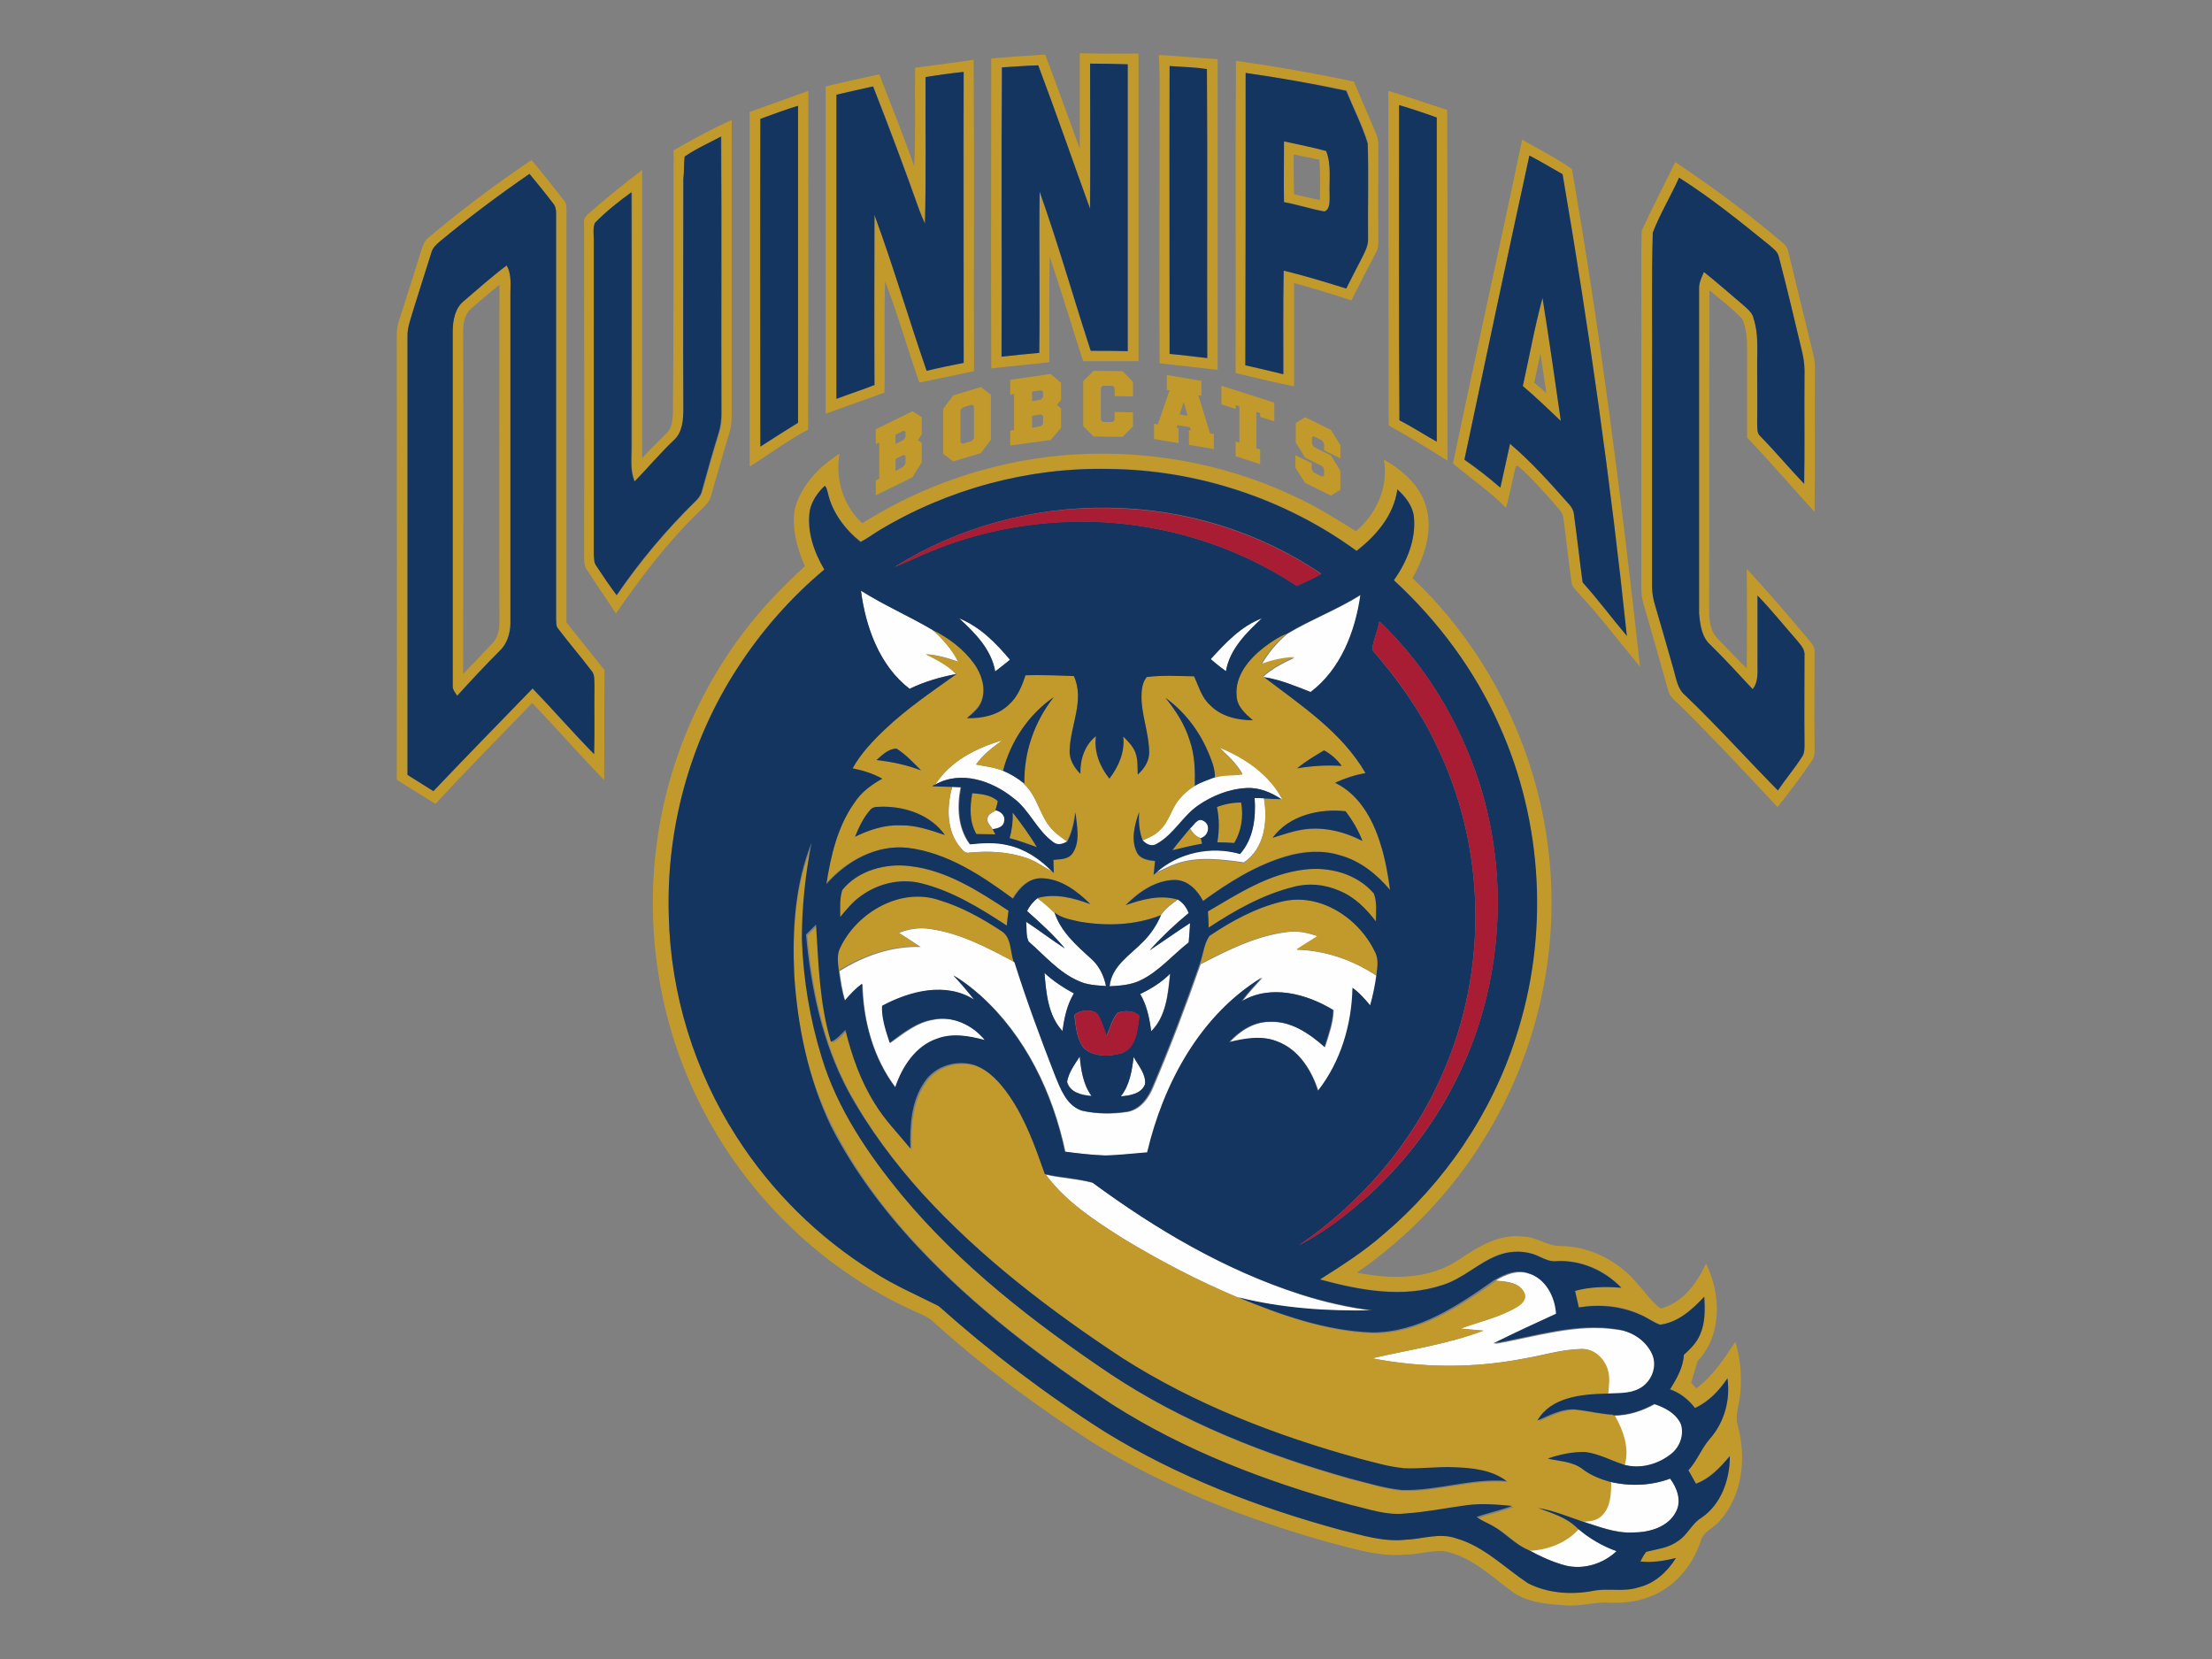 <?xml version="1.0" encoding="utf-8"?>
<!-- Generator: Adobe Illustrator 27.5.0, SVG Export Plug-In . SVG Version: 6.00 Build 0)  -->
<svg version="1.1" id="Layer_1" xmlns="http://www.w3.org/2000/svg" xmlns:xlink="http://www.w3.org/1999/xlink" x="0px" y="0px"
	 viewBox="0 0 640 480" style="enable-background:new 0 0 640 480;" xml:space="preserve">
<rect x="0" y="0" width="640" height="480" fill="#808080" stroke="none"/>
<style type="text/css">
	.st0{fill:#FEFEFE;}
	.st1{fill:#C29A2C;}
	.st2{fill:#143560;}
	.st3{fill:#A81D34;}
	.st4{fill:none;}
</style>
<g id="Capa_x0020_1">
	<g id="Quinnipiac_x0020_Bobcats.cdr">
		<path class="st0" d="M249.1,170.9c6.6,4.1,13.8,7.3,20.5,11.2c3.1,2.6,5.8,5.8,7.8,9.4c-3-1.1-6.1-2-9.4-2.2
			c3.1,1.6,6.3,3.2,8.7,5.7c-4.7,0.9-9.3,2.2-13.6,4.3C254.4,192.6,250.4,181.5,249.1,170.9z M456.4,442.1c3.4,2.9,7.3,5.2,11.4,6.7
			c-3.8,3.6-9.4,5.4-14.6,4.2c-3.9-1-7.5-2.7-11-4.6C447.6,448.2,452.9,446.2,456.4,442.1z M465.8,428.7c5.8,1.4,11.9,1.2,17.5-0.9
			c2,2.7,3.4,6.4,1.7,9.6c-2.3,4.5-7.8,6-12.5,6c-5.2,0.2-10-1.8-14.9-3.3c1.9-0.1,4.1-0.3,5.4-1.8
			C465.7,435.8,465.7,432,465.8,428.7L465.8,428.7z M467,409.6c4.2,0,8.1-1.3,11.8-3.3c3.1,1,6.3,2.7,7.7,5.8c1,3-0.2,6.4-2.5,8.4
			c-3.9,3.3-9.3,4.8-14.2,3.3C471.2,418.9,469.4,413.9,467,409.6z M432.8,370.5c2.8-1.7,6.2-3.1,9.5-2c5.1,1.4,7.8,6.8,8.2,11.8
			c-6.1,2.8-12.2,5.6-18.2,8.6c11.9-2,23.8-6.1,36-4.1c4.2,0.5,8.1,3.2,9.9,7c1.8,3.7-0.1,8.4-3.7,10.2c-2.9,1.5-6.3,1.2-9.4,1.4
			c0.2-2.3,0.7-4.8-0.1-7.1c-1-3.2-4-6.1-7.6-6c-5.7,0.1-11.2,1.9-16.7,2.8c-14.4,2.8-29.4,2.7-43.8-0.1c10.8-2.5,21.8-4,32.2-8
			c-2.2-0.2-4.4-0.4-6.6-0.6c5.4-2,11.2-3.2,16.2-6.2c1.4-0.8,3-2.4,2.2-4.1C439.6,370.9,435.8,370.8,432.8,370.5L432.8,370.5z
			 M302.6,339.9c4.5,1,9.3,1.2,13.7,2.4c18.4,13.5,38.3,25.3,60.1,32.3c6.8,2.2,13.9,3.8,21,4.7c-13,0.3-26.3-0.6-39-3.8
			c-11.7-4.9-22.9-10.7-33.7-17.3C316.7,353.1,308.4,347.7,302.6,339.9z M324.3,317.2c2.5-3.3,3.2-7.4,3.7-11.4
			c1.4,2.5,3.6,4.9,3.3,7.9C330.2,316.5,326.9,317,324.3,317.2L324.3,317.2z M312.4,305.7c0.4,4,1,8.1,3.5,11.4
			c-2.8-0.2-6.3-0.9-7.1-4.1C309.2,310.3,310.9,308,312.4,305.7z M302.2,281.5c2.6,2.4,5.5,4.3,8.6,6c-2,3.3-2.9,7.1-3.3,10.9
			C303.2,293.8,302.7,287.3,302.2,281.5L302.2,281.5z M329.9,287.6c3.1-1.6,6.2-3.4,8.6-5.9c-0.6,5.8-1.1,12.4-5.5,16.7
			C332.6,294.7,331.9,290.9,329.9,287.6z M260.1,269.9c2.9-1.1,5.9-1.6,9-1.1c8.8,1.2,16.8,5.5,24.5,9.6l0.2,0.1
			c3.5,11,7.5,21.9,11.7,32.7c1.6,4,3.2,8.7,7.7,10.2c4.3,1,8.9,1,13.3,0.3c3.6-0.8,5.9-3.9,7.2-7.1c5-11.7,9.5-23.6,13.7-35.6
			c7.9-4.1,16-8.2,24.9-9.3c3-0.5,6.1,0.2,9,1.2c-2,1.3-4.1,2.6-6.1,3.9c8.3,0.2,16.3,3,23.2,7.6c-0.4,2.9-1,5.7-1.8,8.6
			c-1.6-1.8-3.2-3.6-5.1-5.1c-0.2,10.6-3.4,21.4-10,29.8c-1.9-6-5.7-12-11.8-14.3c-4.5-1.9-9.4-0.9-13.9,0.2c3-3.3,7.1-6,11.7-5.9
			c6.2-0.3,11.5,3.4,15.9,7.3c1.1-3.5,2.4-7,2.5-10.7c-7.7-4.7-18.2-7.6-26.5-2.5c1.8-2.5,3.9-4.7,5.9-6.9
			c-17.9,10.9-28.5,30.6-33.2,50.6c-4,0.3-8,0.8-12,0.9c-4-0.2-7.9-0.6-11.8-1.1c-3.6-17-11.5-33.6-24.6-45.3
			c-2.4-2.1-4.9-4.1-7.7-5.7c2.1,2.3,4.1,4.6,6,7c-8.2-5.2-18.6-2.5-26.6,1.8c-0.2,3.6,1.1,7.3,2.2,10.7c3.8-2.7,7.6-5.9,12.4-6.7
			c5.7-1.3,11.6,1.5,15.1,5.9c-4.5-1.1-9.3-2.1-13.8-0.4c-6.2,2.1-10.1,8.1-12.1,14.1c-6.5-8.6-9.4-19.3-9.6-30
			c-1.9,1.4-3.5,3.1-5,4.9c-0.9-2.8-1.3-5.7-1.7-8.6c7-4.4,15.1-7.3,23.5-7C264.2,272.5,262.1,271.2,260.1,269.9L260.1,269.9z
			 M335.9,264.8c1.2-1.9,3.2-3.3,5-4.6c1.5,0.9,2.5,2.3,3.1,3.9c-4,3.3-7.9,6.9-11.3,10.8c3.9-2.6,7.7-5.3,11.7-7.9
			c-0.1,1.8-0.3,3.7-0.4,5.6c-4.7,3.6-8.6,8.4-14,11c-2.8,1.4-5.9,1.6-8.9,1.7c0.6-5.9,6.1-9.1,9.8-13
			C333,270.2,334.7,267.6,335.9,264.8L335.9,264.8z M297.1,263.6c0.7-1.5,1.7-2.8,3.1-3.8c1.7,1.3,3.4,2.6,4.9,4.2
			c1.8,5.6,6.3,9.5,10.5,13.3c2.4,2,3.8,4.9,4.4,8c-2.7-0.2-5.5-0.3-8-1.5c-5.7-2.5-9.8-7.4-14.4-11.4c-0.8-1.7-0.5-3.8-0.7-5.7
			c3.8,2.4,7.4,5.3,11.2,7.7C304.7,270.4,300.9,267,297.1,263.6z M344.3,239.7c1.1-0.9,2.1-3.2,3.9-2.2c2.3,1.1,1.5,4.4-0.8,5
			C346,242.1,345,241,344.3,239.7L344.3,239.7z M285.8,236.5c0.3-1.1,1.5-1.4,2.3-2c1.5,0.2,3,1.6,2.5,3.3c-0.2,1.6-2,1.9-3.3,2.2
			C286.6,238.9,285.3,237.9,285.8,236.5L285.8,236.5z M363,230.8c0.9,0,1.8,0.1,2.7,0.1c1.2,6.6,0.2,14.5-5.8,18.6
			c-6.4-0.9-13.1-1.8-19.4,0.3c-2.1,0.7-4.1,1.8-6.2,2.7c6.5-6,15.9-7.9,24.4-5.5C362.7,242.6,363.4,236.5,363,230.8L363,230.8z
			 M275.5,227.6c0.6,0,1.8,0.1,2.4,0.1c-1.1,5.6-0.9,11.8,2.6,16.5c3.7-0.4,7.5-0.7,11.1,0.3c4.9,1.1,9.2,4,12.7,7.6
			c-2.4-1.3-4.5-2.9-7.1-3.8c-5.4-1.9-11.2-2.2-16.8-1.6c-1.5,0.3-2.3-1.3-3.1-2.2C273.8,239.6,274,233.2,275.5,227.6L275.5,227.6z
			 M352.7,216.2c7.5,3,14.6,7.9,18.4,15.2l-0.4-0.2c-3-1.9-6.4-3.4-10-3.2c-5,0.3-9.9,2.2-14,5c-4.5,3.1-7.1,8.4-12,11.1
			c-1.5,1-3.2,0.2-4.2-1c1.9-0.7,3.8-1.5,5.2-3.1c2.6-2.4,3.2-6.1,5.5-8.8c1.3-1.5,2.8-2.9,4.5-3.9c1.8-1.1,3.8-1.7,5.8-2.5
			c2.6-0.8,5.4-0.5,8-0.9C357.8,220.9,355.2,218.5,352.7,216.2L352.7,216.2z M270.6,227c4.3-6.8,11.9-10.6,19.4-12.8
			c-2.8,2-5.6,4.1-7.6,7c2.6,0.5,5.3,0.8,7.8,1.8c2.2,0.9,4.3,2.2,6.1,3.8c4.1,3.8,4.6,9.9,8.7,13.7c1.1,1.1,2.4,2,3.7,2.9
			c-1.2,0.8-2.8,1.2-4,0.2c-4.8-3.4-6.8-9.3-11.6-12.8C286.9,225.9,278,222.8,270.6,227L270.6,227z M350.3,190.7
			c4.3-4.7,8.8-9.5,14.8-11.8c-4.5,4.2-9.3,8.9-10.4,15.3C353.1,193.1,351.7,192,350.3,190.7z M277.5,178.9
			c6,2.4,10.7,7.1,14.8,11.9c-1.4,1.2-2.9,2.3-4.3,3.4C286.8,187.9,282,183.1,277.5,178.9z M372.5,183.4c6.8-4.1,14.4-7,21.2-11.2
			c-1.4,10.6-5.7,21.4-14.4,28.1c-4.4-1.7-8.7-3.6-13.5-4.3l-0.3-0.2c2.7-2.4,5.8-4,9.1-5.5c-3.3,0.1-6.5,1-9.6,2
			C367,188.9,369.5,185.9,372.5,183.4L372.5,183.4z"/>
		<path class="st1" d="M286.8,16.9c5.2-0.4,10.4-0.8,15.6-1.1c3.4,9,6.7,18.1,10,27.2c0-9.2,0-18.4,0-27.6c5.7,0.2,11.3,0.1,17,0.1
			c0,29.7,0,59.3,0,89c-5.3,0-10.6,0-16,0c-3.3-10.1-6.3-20.2-9.7-30.3c-0.2,10.2-0.1,20.4-0.1,30.6c-5.6,0.7-11.2,1.1-16.8,1.8
			C286.7,76.7,286.8,46.8,286.8,16.9L286.8,16.9z M335.3,15.9c5.7,0.3,11.3,0.9,17,1.2c0,30,0,59.9,0,89.9
			c-5.6-0.6-11.2-1.3-16.8-1.9c-0.1-22.4,0-44.7,0-67.1C335.4,30.6,335.7,23.2,335.3,15.9L335.3,15.9z M264.8,19.6
			c5.6-0.7,11.3-1.5,16.9-2.3c0.2,30,0,60.1,0.1,90.1c-5.2,1.1-10.5,2.2-15.8,3.3c-3.4-9.7-6.2-19.7-9.9-29.3
			c-0.4,10.7,0,21.5-0.2,32.2c-5.7,2-11.3,4.1-17,6.1c0-31.6,0-63.1,0-94.7c5.2-1.2,10.3-2.4,15.5-3.5c3.4,8.9,7,17.7,10.1,26.6
			C265,38.6,264.6,29.1,264.8,19.6L264.8,19.6z M357.5,107.9c0.1-30.1-0.1-60.2,0.1-90.3c11.4,1.6,22.8,3.6,34.1,6
			c2.1,4.8,4.1,9.7,6.2,14.5c0.6,1.3,0.9,2.6,0.9,4c0,8.8-0.1,17.7,0,26.5c0,1.5,0.1,3.1-0.7,4.5c-2.4,4.6-4.8,9.2-7.1,13.8
			c-5.5-1.8-11-3.5-16.6-5c0,10,0,20,0,29.9C368.7,110.6,363.1,109.3,357.5,107.9z M216.9,32.4c5.7-2,11.3-4.1,17-6.1
			c-0.1,32.7,0.1,65.3-0.1,98c-5.9,3.1-11.3,7.2-16.9,10.7C216.9,100.8,216.9,66.6,216.9,32.4z M401.7,26.3c5.7,1.7,11.3,3.7,17,5.5
			c0.2,33.8,0,67.7,0.1,101.5c-5.6-3.6-11.2-7-17-10.2C401.8,90.9,401.7,58.6,401.7,26.3L401.7,26.3z M194.9,43.5
			c5.5-3.2,11.1-6.2,16.8-8.8c0,27.1,0,54.2,0,81.3c-0.1,3.1,0.3,6.3-0.7,9.3c-1.8,6.1-3.6,12.2-5.3,18.2c-0.5,2-2.1,3.2-3.5,4.6
			c-9.1,8.8-16.8,19-24,29.4c-2.7-4.2-5.6-8.3-8.3-12.5c-1.2-1.5-0.8-3.5-0.9-5.3c0.1-31.8,0-63.5,0-95.3c-0.2-1.1,0.5-1.9,1.3-2.6
			c5-4.4,10.2-8.6,15.5-12.6c0,27.8,0,55.6,0,83.4c2.2-2.6,4.8-4.9,7.1-7.3c1.5-1.4,1.7-3.7,1.8-5.7
			C194.9,94.2,194.9,68.9,194.9,43.5L194.9,43.5z M371.5,40.9c4.1,0.9,8.2,1.7,12.2,2.7c1.6,4.1,0.8,8.6,1,12.9
			c-0.1,1.5,0.1,4-1.5,4.6c-3.9-0.7-7.8-2-11.7-2.7C371.4,52.7,371.5,46.8,371.5,40.9z M440.4,40.4c4.8,2.8,9.9,5.3,14.4,8.5
			c8.3,47.7,14.4,95.8,19.7,144c-6-7.2-11.6-14.7-18-21.5c-0.7-0.9-1.7-1.7-1.8-2.9c-0.9-6.2-1.5-12.5-2.4-18.8
			c-0.2-1.6-1.6-2.7-2.5-3.9c-3.4-3.8-6.8-7.7-10.6-11c-0.2,0-0.5,0-0.6,0.1c-1.1,4-1.7,8.1-2.9,12c-4.7-4.8-10.2-8.5-15.3-12.8
			C426.9,102.8,433.9,71.6,440.4,40.4L440.4,40.4z M123.8,68.9c9.6-8.1,19.6-15.6,30-22.6c3.2,3.8,6.2,7.7,9.3,11.6
			c0.8,0.8,0.8,1.9,0.8,3c0,39.7,0,79.5,0,119.2c3.6,4.6,7.4,9.2,11,13.8c-0.1,10.6,0,21.2-0.1,31.8c-7.1-7.3-13.8-15-20.8-22.3
			c-9.4,9.7-18.9,19.3-28,29.2c-3.7-2.4-7.5-4.6-11.2-7c0.1-43,0-86,0-129c0-1.5,0.3-2.9,0.8-4.3c2.2-6.7,4.3-13.5,6.4-20.2
			C122.4,71,122.8,69.7,123.8,68.9L123.8,68.9z M484.7,46.9c10.7,7.1,21,14.8,30.8,23.1c0.9,0.7,1.7,1.6,1.9,2.8
			c2.4,9.9,4.8,19.7,7.2,29.6c0.5,1.8,0.6,3.8,0.5,5.7c-0.1,13.3,0.1,26.6-0.1,40c-6.5-7.1-12.8-14.5-19.5-21.5c0-8.5,0-17.1,0-25.6
			c0-2.9-0.2-6-1.4-8.7c-2.9-3.1-6.3-5.6-9.5-8.3c-0.1,30.8,0,61.5-0.1,92.3c0,3.1,0.3,6.5,2.7,8.7c2.7,2.8,5.4,5.7,8.2,8.4
			c0.1-9.6,0.1-19.2,0-28.8c6,6.5,11.7,13.1,17.4,19.9c0.9,1.2,2.3,2.3,2.2,4c0,9.1-0.1,18.1,0,27.2c0,1.6,0.2,3.3-0.9,4.6
			c-3.1,4.6-6.4,8.9-9.8,13.2c-9.1-9.7-18.1-19.4-27.5-28.7c-1.5-1.6-3.5-2.8-4.1-4.9c-2.4-8.4-4.7-16.8-7.2-25.2
			c-0.9-3-0.6-6.1-0.6-9.2c0-21.7,0-43.4,0-65.1c0.1-11.2-0.2-22.4,0.1-33.6C478.1,60,481.5,53.5,484.7,46.9L484.7,46.9z
			 M134.2,87.1c4-3.5,8.1-7,12.3-10.3c1.7,2.7,1.1,6,1.1,9.1c0,31.5,0,63,0,94.6c-0.1,2.9-1,5.9-3.2,7.9c-4.2,4.2-8.2,8.5-12.2,12.9
			c-0.6-0.9-1.4-1.7-1.3-2.9c0-34.2,0-68.3,0-102.5C131,92.8,131.6,89.2,134.2,87.1z M440.6,111.7c1.9-8.5,3.4-17,5.7-25.4
			c1.9,11.8,3.6,23.7,5.3,35.6C448,118.3,444.4,114.9,440.6,111.7z M230,147.1c1.9-6.8,7.1-12.2,12.9-15.8
			c-1.3,7.3,1.1,15.1,6.6,20.1c17.2-10.9,37.1-17.7,57.4-19.6c23.1-2.1,46.7,1.9,67.6,11.8c6.2,2.8,12,6.5,17.8,10.1
			c6-5,9.5-12.9,8.1-20.7c5.6,3.1,10.9,7.9,12.4,14.3c1.7,6.9-0.8,13.9-4.1,20c22.7,21.5,37,51.4,39.7,82.5
			c2.5,27.5-4.2,55.7-18.7,79.2c-9.4,15.5-22.2,28.9-37.1,39.2c9.9,2,21,2.1,29.6-3.8c5.5-3.7,11.6-7.5,18.5-6.6
			c3.8,0,7,2.8,10.8,2.7c8.6,0.1,16.9,4.4,22.3,11c2.2,2.3,4,5.2,6.7,7.1c6.3-1.6,10.5-7.3,13.1-13c4.4,8.9,4.7,20.7-2.5,28.3
			c-0.5,2.1-1.3,4.1-1.8,6.2c0.4,0.4,1.1,1.2,1.5,1.6c4.8-3.6,8.1-8.6,11.3-13.5c1.6,5.4,2,11.1,1.2,16.7c-0.4,2.5-1.3,5.1-0.5,7.6
			c2.5,9.3,1.4,20.1-5.2,27.5c-1.7,2.1-4.9,3.1-5.6,6.1c-1.9,5.5-5.4,10.5-10.4,13.7c-4.6,3-10.3,4.2-15.7,3.9
			c-4.3-0.3-8.6,1.1-12.9,0.8c-5.5-0.4-11.5-0.8-16-4.4c-6-4.4-11.6-9.9-19.2-11.3c-3.8-0.3-7.5,1-11.3,1
			c-7.8,0.7-15.4-1.9-22.9-3.8c-23.6-6.7-46.8-15.8-67.7-28.8c-16.2-10.5-31.7-21.9-46-34.9c-1.3-1.2-3-1.9-4.6-2.6
			c-29.3-13-53.1-37.4-65.8-66.8c-9.5-21.9-12.7-46.5-9.3-70.1c3.6-25.6,15.1-50,32.6-69c3.2-3.4,6.6-6.8,10.1-10
			C230.6,158.7,229,152.8,230,147.1L230,147.1z M269.6,182.1c4.7,2.3,9.1,5.6,12.2,9.9c2.1,3,3.4,6.9,2.2,10.5
			c-0.7,2.2-2.7,3.7-4.3,5.2c4.3,0.1,8.9-0.8,12.1-3.9c2.5-2.2,3.8-5.4,4.8-8.5c4.7-0.2,9.4,0.1,14,0.2c3.3,7-0.9,14.3-1.2,21.4
			c-0.2,2.7,1.3,5.1,3.1,6.9c-0.1-4.1,1.2-8.3,4.5-10.9c-0.6,4.5,1.1,8.8,3.9,12.3c2.6-3.5,4.5-7.7,4-12.2c1.3,1.4,2.8,2.8,3.5,4.6
			c0.8,2,0.6,4.2,0.7,6.4c1.8-1.6,3.3-3.8,3.3-6.3c0.1-5.8-2.4-11.3-2.2-17.2c0.1-1.6,0.4-3.4,1.5-4.7c4.5-0.5,9.1-0.3,13.7-0.2
			c1.3,2.8,2.2,6,4.5,8.2c3.2,3.4,8,4.4,12.5,4.5c-2.2-1.9-4.7-4-4.7-7.2c-0.5-5.7,3.6-10.5,7.8-13.8c2.1-1.7,4.3-3.1,6.8-4.1
			c-3,2.5-5.5,5.5-7.5,8.9c3.1-1.1,6.3-1.9,9.6-2c-3.2,1.5-6.4,3.1-9.1,5.5l0.3,0.2c10.7,8.1,22.6,15.8,29.4,27.8
			c-3.1,0.6-6,1.5-8.8,2.8c6.9,3.3,10.9,10.5,13.1,17.6c1.4,4.3,2.2,8.9,2.8,13.4c-3.8-4.5-8.6-8.4-14.4-10
			c-5.1-1.6-10.6-1.3-15.7,0.3c-8.8,2.6-16.6,7.6-24,12.9c-1.7-3.1-4.5-6.1-8.2-6.1c-5.5,0.1-10.4,3.5-14.2,7.3
			c4.8-1.7,10-3.1,15.1-1.6c-1.8,1.3-3.7,2.7-5,4.6c-7.4,2.9-15.6,3.2-23.3,1.9c-2.6-0.6-5.4-1-7.5-2.7c-1.5-1.5-3.2-2.9-4.9-4.2
			c5.1-1.3,10.3,0,15.2,1.8c-3.8-3.8-8.5-7.3-14.1-7.5c-3.8,0-6.5,2.9-8.3,5.9c-9.1-6.7-19-13.3-30.4-14.7
			c-9.1-1-17.7,3.8-23.6,10.5c1.3-8.2,3.2-16.7,8.1-23.5c2-3,5-5.2,8.1-7c-2.7-1.5-5.6-2.4-8.6-3c2.4-4.3,5.8-7.9,9.4-11.3
			c6.3-6.1,13.7-10.9,20.7-16c-2.4-2.6-5.6-4.1-8.7-5.7c3.2,0.2,6.3,1.1,9.4,2.2C275.4,187.9,272.7,184.8,269.6,182.1L269.6,182.1z
			 M281.3,229.5c2.6,0.3,5.5,0.5,7.4,2.4c-0.2,0.9-0.4,1.7-0.7,2.6c-0.8,0.5-2.1,0.9-2.3,2c-0.5,1.4,0.8,2.4,1.5,3.5
			c0.2,0.4,0.6,1.1,0.8,1.5c-1.8,0-3.7-0.1-5.5-0.1C280.4,237.7,280.7,233.4,281.3,229.5L281.3,229.5z M352.1,233.5
			c2.3-0.9,4.6-1.3,7.1-1.3c0.7,4,0.2,8.2-2,11.7c-1.6-0.1-3.3-0.1-4.9-0.2C352.8,240.3,352.8,236.8,352.1,233.5L352.1,233.5z
			 M293,235.1c2.5,3.3,4.9,6.5,7,10c-2.6-1-5.2-1.9-7.9-2.6C292.8,240.1,293.1,237.6,293,235.1L293,235.1z M339.3,246
			c1.6-2.2,3.4-4.2,5.1-6.3c0.7,1.3,1.7,2.4,3.1,2.8c0.1,0.4,0.3,1.2,0.4,1.6C345,244.6,342.1,245.3,339.3,246L339.3,246z
			 M229.8,282.2c-0.5-12.8,0.2-26.2,5.4-38.1c-1.8,9.2-2.8,18.6-2.8,28c0.4,11.5,2.2,23,5.7,34c4.5,15,13.5,28.2,23.4,40.2
			c17,20.3,38,36.6,59.8,51.3c21.2,14.2,45.3,23.6,69.8,30.5c4.9,1.2,9.8,2.8,14.9,3.3c10.2,0.2,20.1-3.5,30.3-2.6
			c-4.4-3.3-10-3.8-15.3-4c-4.8-0.2-9.5,0.5-14.3,0.3c-4.4-0.5-8.7-1.8-13-2.8c-24-6.6-47.5-15.6-68.6-29.1
			c-20.8-13.8-40.9-29-57.8-47.5c-8.3-9.1-15.7-19.1-21.6-29.9c-7.4-13.9-10.7-29.5-12.1-45.1c1-1,1.9-2,2.9-2.9
			c0.8,11.3,1,22.9,4.3,33.9c1.7-0.6,2.9-2.2,4.2-3.4c1.8,7.4,4.4,14.8,8.5,21.3c2.8,4.8,6.8,8.7,10.3,13
			c-0.2-6.6,0.2-13.7,4.1-19.3c3.1-4.7,9.4-6.5,14.6-4.8c4.2,1.6,7.3,5.1,9.8,8.7c4.8,6.9,7.7,14.9,10.4,22.8
			c5.8,7.8,14.1,13.2,22.2,18.3c10.8,6.5,22,12.4,33.7,17.3c12.4,5.1,25.3,9.7,38.8,10.2c13.4,0,25-7.8,35.5-15.2h0.1
			c2.9,0.3,6.7,0.4,8.1,3.5c0.8,1.8-0.8,3.3-2.2,4.1c-5,3-10.8,4.2-16.2,6.2c2.2,0.2,4.4,0.4,6.6,0.6c-10.4,3.9-21.5,5.5-32.2,8
			c14.4,2.8,29.4,2.9,43.8,0.1c5.6-0.9,11-2.6,16.7-2.8c3.6-0.2,6.6,2.7,7.6,6c0.7,2.3,0.3,4.7,0.1,7.1c-7.2,0.2-16,0.9-20,7.8
			c3.5-1.5,7-3.5,11-3.2c3.6,0.4,7.2,1.3,10.9,1.5l0.1,0.2c2.4,4.3,4.2,9.2,2.8,14.2c-3.6-1.2-7.1-3.1-10.9-3.6
			c-3.7-0.1-7.4,0.7-10.9,1.9c3.4,0.7,7.1,0.8,10,3c2.3,1.8,5.1,2.9,7.9,3.7c-0.1,3.3-0.1,7.1-2.7,9.6c-1.4,1.5-3.5,1.7-5.4,1.8
			c-4.1-1.4-8.2-3.1-12.5-3.8c3.9,1.5,8.2,2.7,11.3,5.8c-3.6,4.1-8.9,6.1-14.2,6.4c-3.6-1.5-6.3-4.6-9.7-6.6c-1.7-1-3.6-1.6-5.2-2.9
			c3.4-1.2,6.9-1.9,10.3-3.2c-4.4-0.4-8.8-0.8-13.2-0.2c-5.9,0.8-11.8,2-17.8,2.4c-5.4,0.5-10.6-1.3-15.7-2.5
			c-24.2-6.5-47.9-15.6-69.1-29.1c-20.3-13.4-39.9-28.1-56.5-45.9c-9.7-10.4-18.3-21.9-24.8-34.6
			C233.9,312.3,230.7,297.2,229.8,282.2L229.8,282.2z M243.7,257.5c4.6-5.7,12.5-7.8,19.6-6.9c10.6,1.2,19.8,7.2,28.5,12.9
			c-0.2,1.4-0.4,2.8-0.5,4.3c-7.8-5.1-15.9-10.1-25-12.3c-6-1.5-12.4,0.1-17.3,3.8c-2.3,1.6-4.1,3.9-5.9,6
			C243.1,262.7,242.9,260,243.7,257.5L243.7,257.5z M377.4,251.6c7.2-1,15.2,1.2,20,6.9c1,2.5,0.6,5.4,0.6,8.1
			c-2.8-3.7-6.2-7.2-10.6-8.9c-4.1-1.8-8.8-2.3-13.2-1.1c-8.9,2.2-17,6.8-24.6,11.8c-0.1-1.6-0.1-3.1-0.2-4.7
			C358.2,258.6,367,252.8,377.4,251.6L377.4,251.6z M243.1,274.2c4.9-10.4,17.6-17.7,28.9-13.7c6.4,1.9,12.2,5.2,17.7,8.8
			c3.2,1.8,2.7,6,3.7,9c-7.7-4.1-15.7-8.4-24.5-9.6c-3-0.5-6.1,0-9,1.1c2,1.3,4.1,2.7,6.1,4c-8.4-0.2-16.5,2.7-23.5,7
			C242.5,278.7,242,276.3,243.1,274.2z M350,270.8c6.3-4.3,13.3-8,20.8-9.9c11-2.8,22.3,4.6,27,14.3c1.3,2.2,0.7,4.7,0.5,7.1
			c-6.9-4.6-14.9-7.4-23.2-7.6c2-1.4,4.1-2.6,6.1-3.9c-2.9-1-5.9-1.7-9-1.2c-8.9,1.1-17,5.2-24.9,9.3
			C348.2,276.3,348.4,273.2,350,270.8L350,270.8z M253.4,143.3V139l1-0.5V128l-1,0.5v-4.3L264,119l2.7,1.7v4.9l-1.1,1.8l1.1,0.7v5.6
			l-2.7,4.4L253.4,143.3z M261.4,127.3l0.6-0.9v-1.5l-0.6-0.3l-2.3,1.2v2.7L261.4,127.3L261.4,127.3z M261.4,135l0.6-0.9v-2.2
			l-0.6-0.3l-2.3,1.2v3.5L261.4,135z M272.9,131.3v-13l2.9-3.9l8-2.4l2.9,2.2v13l-2.9,3.9l-8,2.4L272.9,131.3z M278.5,128.4l2.7-0.8
			l0.6-0.8v-9.3l-0.6-0.4l-2.7,0.8l-0.6,0.8v9.3L278.5,128.4z M292.3,128.9v-4.3l1.1-0.2V114l-1.1,0.2v-4.3l11.7-1.7l3,2.6v4.9
			l-1.2,1.4l1.2,1.1v5.6l-3,3.5L292.3,128.9L292.3,128.9z M301.2,115.6l0.6-0.7v-1.5l-0.6-0.5l-2.6,0.4v2.8L301.2,115.6z
			 M301.2,123.3l0.6-0.7v-2.2l-0.6-0.5l-2.6,0.4v3.5L301.2,123.3z M313.4,123.3v-13l3-3l8.4,0.1l3,3.1v4.2l-5.3-0.1v-2.4l-0.6-0.6
			h-2.8l-0.6,0.6v9.3l0.6,0.6h2.8l0.6-0.6v-2.3l5.3,0.1v4.1l-3,3l-8.4-0.1L313.4,123.3L313.4,123.3z M333.8,127l7.2,1.2v-4.3
			l-0.6-0.1l0.3-0.8l3.6,0.6l0.3,0.9l-0.6-0.1v4.3l7.2,1.2v-4.3l-1.1-0.2l-3.4-11.1l0.9,0.2v-4.3l-10-1.7v4.3l0.8,0.1l-3.4,9.9
			l-1.1-0.2v4.4H333.8z M341.3,119.9l1.2-3.6l1.1,4L341.3,119.9z M353.4,117v-5.4l15.3,4.9v5.4l-4.1-1.3v-1.1l-1.1-0.3v10.5l1.1,0.3
			v4.3l-7.1-2.3v-4.3l1.1,0.4v-10.5l-1.1-0.4v1.1L353.4,117L353.4,117z M374.8,135.3v-3.6l4.7,2.3v1.8l0.6,0.9l2.4,1.2l0.6-0.3v-1.9
			l-0.5-0.8l-5-2.5l-2.7-4.4v-5.6l2.7-1.7l7.5,3.7l2.7,4.4v3.8l-4.7-2.3v-1.9l-0.5-0.9l-2.5-1.3l-0.5,0.3v1.9l0.5,0.9l5,2.5l2.7,4.4
			v5.5l-2.7,1.7l-7.5-3.7L374.8,135.3L374.8,135.3z M290.2,223L290.2,223c-2.5-1-5.2-1.3-7.8-1.8c2-2.8,4.8-4.9,7.6-7
			c-7.5,2.2-15.1,6-19.4,12.8c-0.2,0.1-0.7,0.3-1,0.4c2,0.1,4,0.1,5.9,0.2c-1.5,5.6-1.8,12,1.8,16.9c0.8,0.9,1.6,2.5,3.1,2.2
			c5.6-0.5,11.4-0.3,16.8,1.6c2.5,0.9,4.7,2.5,7.1,3.8l0.4,0.4c0-1.3,0-2.6-0.1-3.8c2-0.2,4.4-0.1,5.6-2c2.3-3.5,1.2-8,0.8-11.8
			c-0.4,2.9-0.9,5.9-2.4,8.5c-1.2-0.9-2.6-1.8-3.7-2.9c-4.1-3.8-4.5-10-8.7-13.7c-0.2-9.1,2.9-18,8.5-25
			C297.6,206.7,292.4,214.5,290.2,223L290.2,223z M337.2,201.9L337.2,201.9c2.9,3.7,5.6,7.7,7,12.3c1.5,4.2,1.6,8.7,1.5,13.2
			c-1.7,1-3.2,2.3-4.5,3.9c-2.3,2.7-2.9,6.4-5.5,8.8c-1.4,1.5-3.3,2.3-5.2,3.1c-0.9-2.6-1.2-5.4-1-8.2c-1.2,3.7-2.5,8.1-0.6,11.8
			c1,1.9,3.3,2.2,5.2,2.4c-0.1,1.3-0.3,2.6-0.4,4c0.1-0.1,0.4-0.3,0.6-0.5c2.1-0.8,4-2,6.2-2.7c6.3-2.1,13-1.2,19.4-0.3
			c5.9-4.1,6.9-12,5.8-18.6c1.7,0.1,3.3,0.2,5,0.2l0.4,0.2c-3.7-7.3-10.9-12.2-18.4-15.2c2.5,2.4,5.1,4.7,6.8,7.8
			c-2.7,0.4-5.4,0.1-8,0.9v-0.8c-0.1-2.5-1.2-4.8-2.2-7.1C346.7,211,342.5,205.7,337.2,201.9L337.2,201.9z M253.6,219.9L253.6,219.9
			c4.4,0.5,8.8,1.4,12.9,3c-2.2-2.2-4.4-4.6-7.1-6.3C257.1,216.5,255.2,218.4,253.6,219.9z M375.3,222.3L375.3,222.3
			c4.2-0.7,8.6-0.9,12.9-0.7c-1.3-1.9-3.1-3.4-5.1-4.5C380.4,218.7,377.7,220.3,375.3,222.3L375.3,222.3z M251.9,234.2L251.9,234.2
			c-2.1,2.3-3.4,5.1-4.6,7.9c4.1-2,8.5-3.5,13.2-3.3c4.4-0.1,8.7,1.4,12.8,2.8c-4-5.7-11.1-8.2-17.9-8.2
			C254.3,233.6,252.8,233.3,251.9,234.2z M368.2,242.4L368.2,242.4c2.7-0.8,5.4-1.8,8.2-2.2c6.1-1.2,12.3,0.4,17.8,3.2
			c-1.1-3.1-2.8-6-4.9-8.6C381.7,233.9,373,235.9,368.2,242.4L368.2,242.4z M254.3,153.5L254.3,153.5c-1.8,1.1-3.5,2.3-5.3,3.2
			c-4.5-3.6-8.3-8.6-9.5-14.3c-0.3-0.6-0.2-1.5-0.9-1.9c-2,1.9-3.7,4.3-4.3,7.1c-0.9,6,1.1,12,4.2,17.1
			c-9.8,8.2-18.3,17.9-25.2,28.6c-13.7,21.1-20.6,46.5-19.8,71.6c0.6,22.6,7.4,44.9,19.6,63.9c10.1,15.8,23.7,29.2,39.6,39.1
			c6,3.9,12.6,6.7,18.9,9.9c15,13.4,31.1,25.6,48.1,36.4c21.1,12.9,44.5,21.9,68.3,28.4c6.1,1.5,12.3,3.5,18.7,2.8
			c4.9-0.1,9.8-2.1,14.6-0.4c8,2.3,13.9,8.5,20.8,13c5.7,2.9,12.6,3.4,18.8,2.2c4.3-1,8.8,0.4,13.1-1c4.7-1.1,8.4-4.5,10.9-8.5
			c-3.4,0.9-6.8,1.4-10.3,1c0.5-0.9,1-1.9,1.7-2.8c3.1-0.7,6.4-1,9-3c2.9-1.6,4.1-5.1,6.9-6.8c5.8-3.9,8.4-11.1,8.3-17.9
			c-2.7,3.2-5.7,6.4-9.8,8c-0.7-1.3-1.5-2.6-2.2-3.9c2.6-2.8,3.7-6.4,6.3-9.2c4.2-4.7,5.9-11.2,5-17.4c-2.4,3.5-5.4,6.7-9.4,8.6
			c-1.8-2.5-4.3-4.4-7.2-5.4c1.9-3.1,3.8-6.3,4-10c1.9-1.7,3.8-3.5,4.7-5.9c1.5-3.4,1.5-7.3,1.2-10.9c-3.5,3.7-7.6,7.5-12.8,8.1
			c-2-0.8-3.8-2.1-5.7-2.9c-5.5-2.6-11.8-3.1-17.8-2.1c-0.3-1.6-0.7-3.2-1.1-4.8c4.4-1.2,8.9-1.3,13.4-0.9
			c-4.8-5.1-11.8-8.1-18.8-7.7c-2.5,0.3-4.6-1.4-6.9-2.1c-3.3-1-7-0.8-10.2,0.5c-5.6,2.2-10,6.7-15.8,8.5c-11.6,3.9-24,1.5-35.5-1.6
			c6.3-4,12.5-8.1,18.2-12.9c17.8-15,31.4-35.1,38.5-57.2c9.5-29.3,7.8-62.1-4.8-90.2c-7.1-15.9-17.7-30.2-30.5-42
			c3.7-5.3,6.4-11.6,5.8-18.2c-0.3-3.3-2.4-5.9-4.8-8.1c-0.9,7.4-6.1,13.4-11.8,17.8c-20.7-15.1-46.2-23.5-71.8-23.7
			C297.5,135.2,274.2,141.5,254.3,153.5L254.3,153.5z M443.9,110.7L443.9,110.7c1.2,1,2.3,2,3.5,3c-0.6-3.8-1.1-7.6-1.7-11.4
			C445.1,105.1,444.5,107.9,443.9,110.7z M136.3,89.3L136.3,89.3c-1.9,1.6-2.3,4.3-2.3,6.7c0.1,33,0,66,0,99c2.9-3,5.8-6,8.6-9
			c1.5-1.6,1.9-3.9,1.9-6.1c-0.1-32.5,0-65,0-97.5C141.8,84.6,139,86.9,136.3,89.3L136.3,89.3z M485.8,51.4L485.8,51.4
			c-2.4,5.4-5.4,10.5-7.6,15.9c-0.4,13.8-0.1,27.7-0.2,41.5c0,20.3,0,40.6,0,61c0,1.7,0.3,3.5,0.8,5.1c1.8,6.4,3.6,12.7,5.5,19.1
			c0.8,2.5,1.1,5.4,3.3,7.2c9.3,8.9,17.9,18.4,26.8,27.5c2.3-3.2,4.8-6.3,6.9-9.6c0.9-1.2,0.8-2.8,0.8-4.3c-0.1-8.4,0-16.7,0-25.1
			c0.2-2-1.4-3.4-2.5-4.8c-3.7-4.2-7.2-8.6-11.1-12.6c0,6.3,0,12.5,0,18.8c-0.1,2.8,0.5,5.9-1.4,8.3c-4-4.3-8-8.7-12.2-12.8
			c-2.5-2.3-3-5.9-3.3-9.1c0-31.3,0-62.6,0-93.8c-0.1-1.8,0.7-3.5,1.4-5c3.9,3.1,7.7,6.3,11.4,9.6c1.3,1.1,2.7,2.3,3,4
			c1.3,4.2,0.9,8.6,1,12.9c0,5.7,0,11.4,0,17.2c0.1,1.3-0.2,2.9,1,3.9c4.3,4.5,8.4,9.2,12.6,13.7c0.2-10.4,0-20.8,0.1-31.2
			c0-2.2-0.1-4.4-0.6-6.6c-2.2-9.3-4.4-18.6-6.8-27.8c-0.3-1.6-1.7-2.5-2.8-3.5C503.4,64.1,494.9,57.2,485.8,51.4L485.8,51.4z
			 M127.1,70L127.1,70c-0.9,0.8-1.9,1.6-2.2,2.8c-1.8,5.6-3.6,11.2-5.3,16.8c-0.8,2.5-1.8,5.1-1.7,7.8c0,42.3,0,84.5,0,126.8
			c2.5,1.6,5,3.1,7.5,4.7c9.5-10,19.1-19.8,28.7-29.7c6,6.3,11.7,12.9,17.8,19c0.2-6.6,0-13.2,0.1-19.8c-0.1-1.5,0.2-3.3-1-4.5
			c-3.1-4.1-6.5-7.9-9.5-12c-0.7-0.8-0.6-1.9-0.6-2.8c0-39.2,0-78.3,0-117.5c0-1-0.2-2-0.9-2.8c-2.2-2.9-4.5-5.7-6.8-8.5
			C144.2,56.5,135.5,63.1,127.1,70L127.1,70z M442.5,45L442.5,45c-6.4,29.3-12.6,58.6-18.8,88c3.6,2.5,7,5.2,10.4,8.1
			c1-4.2,1.9-8.5,2.8-12.7c6.1,5.2,11.5,11.2,16.8,17.2c0.8,0.9,1.6,2,1.7,3.3c0.9,6.5,1.7,13.1,2.5,19.6c4.5,5,8.5,10.3,12.8,15.5
			c-4.7-44.7-11-89.3-18.6-133.6C448.9,48.6,445.8,46.8,442.5,45L442.5,45z M374.3,44.7L374.3,44.7c0,3.8,0,7.7,0.1,11.5
			c2.5,0.6,5,1.2,7.5,1.7c0-3.9,0.2-7.8-0.2-11.7C379.2,45.7,376.8,45.2,374.3,44.7L374.3,44.7z M198.1,45.3L198.1,45.3
			c-0.3,2.1-0.1,4.2-0.2,6.3c0,22.2,0,44.4,0,66.6c0,3.2-0.2,6.9-2.8,9.2c-4,3.8-7.5,8-11.3,11.9c-1.4-3-0.9-6.4-0.9-9.6
			c0-24.7,0-49.4,0-74.1c-3.7,2.7-7.4,5.5-10.6,8.9c-0.7,1.8-0.2,3.9-0.3,5.8c0,30.1,0,60.1,0,90.2c0,1.1,0,2.3,0.7,3.2
			c1.8,2.9,3.8,5.8,5.9,8.5c6.6-9.6,14.1-18.7,22.5-26.9c1-0.9,1.9-2,2.2-3.4c1.6-5.6,3.1-11.1,4.8-16.6c0.6-1.8,0.8-3.7,0.8-5.7
			c-0.1-26.7,0.1-53.4-0.1-80.1C205.1,41.4,201.4,43,198.1,45.3L198.1,45.3z M404.8,30.4L404.8,30.4c0,30.4-0.1,60.8,0.1,91.2
			c3.7,1.8,7.2,4.1,10.8,6.2c0-31.3,0-62.5,0-93.8C412.1,32.7,408.5,31.5,404.8,30.4L404.8,30.4z M220,34.4L220,34.4
			c-0.1,31.6-0.1,63.3,0,94.9c3.6-2.3,7.2-4.7,10.9-6.9c-0.1-30.6,0-61.2,0-91.7C227.2,31.8,223.6,33.1,220,34.4z M360.4,21.1
			L360.4,21.1c0,28.1,0,56.3,0,84.4c3.7,0.8,7.3,1.7,11,2.6c0-10-0.1-20,0.1-30c6.1,1.6,12.1,3.3,18.1,5.2c1.4-2.7,2.8-5.5,4.2-8.2
			c1-2,2.3-4.1,2.1-6.5c-0.1-9.1,0.2-18.2-0.1-27.3c-1.6-5.2-4.2-10.1-6.2-15.2C379.9,24.2,370.1,22.5,360.4,21.1L360.4,21.1z
			 M267.8,22.3L267.8,22.3c-0.1,14.1,0.2,28.2-0.1,42.4c-0.6-1.3-1.2-2.7-1.7-4.1c-4.2-11.9-8.7-23.8-13.3-35.6
			c-3.6,0.7-7.1,1.5-10.6,2.4c0,29.3,0,58.7,0,88c3.7-1.4,7.4-2.6,11-4c-0.1-16.4-0.1-32.8,0-49.2c5.4,14.9,9.9,30.1,15.1,45.1
			c3.5-0.8,7.1-1.6,10.7-2.3c0-28.1,0-56.1,0-84.2C275.1,21.2,271.4,21.7,267.8,22.3L267.8,22.3z M338.4,19.1L338.4,19.1
			c0,27.8,0,55.5,0,83.3c3.6,0.4,7.3,0.8,10.9,1.2c-0.1-27.9,0.1-55.7-0.1-83.6C345.6,19.4,342,19.4,338.4,19.1z M315.4,18.4
			L315.4,18.4c0,14,0.1,28-0.1,42c-5-13.8-9.8-27.7-15-41.5c-3.5,0.1-7,0.4-10.5,0.6c-0.2,27.9,0,55.8-0.1,83.7
			c3.6-0.4,7.2-0.8,10.9-1.1c0.2-15.6-0.1-31.2,0.1-46.7c5.4,15.2,9.8,30.7,14.8,46.1c3.6,0,7.1-0.1,10.7,0.1c0-27.7,0-55.3,0-83
			C322.7,18.5,319.1,18.4,315.4,18.4L315.4,18.4z"/>
		<path class="st2" d="M346.7,233c4.1-2.8,9-4.8,14-5c3.6-0.2,7,1.2,10,3.2c-1.7,0-3.3-0.1-5-0.2c-0.9-0.1-1.8-0.1-2.7-0.1
			c0.4,5.7-0.3,11.8-4.2,16.2c-8.4-2.4-17.9-0.4-24.4,5.5c-0.1,0.1-0.4,0.3-0.6,0.5c0.1-1.3,0.3-2.6,0.4-4c-1.9-0.2-4.2-0.5-5.2-2.4
			c-1.9-3.7-0.7-8.1,0.6-11.8c-0.2,2.8,0,5.6,1,8.2c1.1,1.2,2.7,2,4.2,1C339.6,241.4,342.2,236.1,346.7,233L346.7,233z M368.2,242.4
			c4.8-6.5,13.4-8.5,21.1-7.7c2,2.6,3.7,5.5,4.9,8.6c-5.4-2.8-11.7-4.3-17.8-3.2C373.6,240.6,370.9,241.6,368.2,242.4L368.2,242.4z
			 M251.9,234.2c0.9-1,2.4-0.7,3.6-0.8c6.7,0,13.9,2.5,17.9,8.2c-4.2-1.4-8.4-2.9-12.8-2.8c-4.6-0.2-9.1,1.3-13.2,3.3
			C248.5,239.4,249.8,236.5,251.9,234.2z M375.3,222.3c2.4-2,5.1-3.6,7.8-5.2c2,1.1,3.7,2.6,5.1,4.5
			C383.9,221.3,379.5,221.6,375.3,222.3L375.3,222.3z M253.6,219.9c1.6-1.4,3.5-3.3,5.8-3.3c2.7,1.7,4.9,4.1,7.1,6.3
			C262.3,221.3,258,220.4,253.6,219.9z M337.2,201.9c5.3,3.8,9.5,9.2,12.1,15.1c1,2.3,2,4.6,2.2,7.1v0.8c-2,0.8-4,1.4-5.8,2.5
			c0.1-4.4,0-9-1.5-13.2C342.8,209.6,340.2,205.6,337.2,201.9z M290.2,223c2.2-8.5,7.4-16.3,14.7-21.3c-5.6,7.1-8.7,16-8.5,25
			C294.5,225.2,292.4,223.9,290.2,223z M485.8,51.4c9.2,5.8,17.7,12.7,26.1,19.5c1.1,1,2.5,1.9,2.8,3.5c2.4,9.2,4.6,18.5,6.8,27.8
			c0.5,2.2,0.7,4.4,0.6,6.6c-0.1,10.4,0.1,20.8-0.1,31.2c-4.3-4.5-8.3-9.3-12.6-13.7c-1.2-1-0.9-2.5-1-3.9c0.1-5.7,0-11.4,0-17.2
			c0-4.3,0.4-8.7-1-12.9c-0.3-1.8-1.8-2.9-3-4c-3.8-3.2-7.5-6.5-11.4-9.6c-0.7,1.6-1.5,3.2-1.4,5c0,31.3,0,62.6,0,93.8
			c0.3,3.2,0.7,6.8,3.3,9.1c4.2,4.1,8.2,8.5,12.2,12.8c1.9-2.4,1.3-5.5,1.4-8.3c0-6.3,0-12.6,0-18.8c3.9,4,7.4,8.4,11.1,12.6
			c1.1,1.4,2.7,2.8,2.5,4.8c0,8.4-0.1,16.7,0,25.1c0,1.5,0.1,3.1-0.8,4.3c-2.1,3.3-4.7,6.3-6.9,9.6c-9-9.1-17.6-18.7-26.8-27.5
			c-2.2-1.8-2.6-4.7-3.3-7.2c-1.8-6.4-3.6-12.7-5.5-19.1c-0.5-1.7-0.8-3.4-0.8-5.1c0-20.3,0-40.6,0-61c0.1-13.8-0.2-27.7,0.2-41.5
			C480.3,61.8,483.4,56.8,485.8,51.4L485.8,51.4z M198.1,45.3c3.3-2.3,7-3.9,10.5-5.8c0.2,26.7,0,53.4,0.1,80.1
			c0,1.9-0.2,3.8-0.8,5.7c-1.7,5.5-3.3,11.1-4.8,16.6c-0.3,1.4-1.2,2.5-2.2,3.4c-8.3,8.2-15.9,17.2-22.5,26.9
			c-2.1-2.8-4-5.6-5.9-8.5c-0.7-0.9-0.6-2.1-0.7-3.2c0-30.1,0-60.1,0-90.2c0.1-1.9-0.4-4,0.3-5.8c3.2-3.3,6.9-6.2,10.6-8.9
			c0.1,24.7,0,49.4,0,74.1c0,3.2-0.4,6.6,0.9,9.6c3.8-3.9,7.3-8.1,11.3-11.9c2.6-2.3,2.8-6,2.8-9.2c-0.1-22.2,0-44.4,0-66.6
			C198,49.5,197.8,47.4,198.1,45.3L198.1,45.3z M404.8,30.4c3.7,1.1,7.3,2.3,10.9,3.6c0,31.3,0,62.5,0,93.8c-3.6-2-7.1-4.3-10.8-6.2
			C404.7,91.2,404.8,60.8,404.8,30.4L404.8,30.4z M220,34.4c3.6-1.3,7.2-2.7,10.9-3.8c0,30.6,0,61.2,0,91.7
			c-3.7,2.3-7.3,4.6-10.9,6.9C220,97.7,219.9,66.1,220,34.4z M267.8,22.3c3.6-0.6,7.3-1.1,11-1.5c-0.1,28.1,0,56.1,0,84.2
			c-3.6,0.7-7.2,1.4-10.7,2.3c-5.2-15-9.6-30.2-15.1-45.1c0,16.4-0.1,32.8,0,49.2c-3.6,1.4-7.3,2.6-11,4c0-29.3,0-58.7,0-88
			c3.5-0.8,7.1-1.6,10.6-2.4c4.6,11.8,9.1,23.7,13.3,35.6c0.5,1.4,1.1,2.7,1.7,4.1C268,50.5,267.7,36.4,267.8,22.3L267.8,22.3z
			 M338.4,19.1c3.6,0.3,7.3,0.3,10.8,0.9c0.2,27.8,0,55.7,0.1,83.6c-3.6-0.4-7.3-0.9-10.9-1.2C338.4,74.6,338.3,46.8,338.4,19.1z
			 M315.4,18.4c3.6,0,7.3,0.1,10.9,0.2c0,27.7,0,55.3,0,83c-3.6-0.1-7.1-0.1-10.7-0.1c-5-15.3-9.4-30.9-14.8-46.1
			c-0.2,15.6,0.1,31.2-0.1,46.7c-3.6,0.3-7.3,0.7-10.9,1.1c0.1-27.9-0.1-55.8,0.1-83.7c3.5-0.2,7-0.5,10.5-0.6
			c5.2,13.8,10,27.7,15,41.5C315.5,46.4,315.4,32.4,315.4,18.4L315.4,18.4z M360.4,21.1c9.8,1.4,19.5,3.1,29.1,5.2
			c2.1,5.1,4.6,10,6.2,15.2c0.3,9.1,0,18.2,0.1,27.3c0.2,2.4-1.1,4.4-2.1,6.5c-1.4,2.7-2.8,5.4-4.2,8.2c-6-1.9-12-3.7-18.1-5.2
			c-0.2,10-0.1,20-0.1,30c-3.6-0.9-7.3-1.8-11-2.6C360.4,77.4,360.4,49.2,360.4,21.1L360.4,21.1z M371.5,40.9L371.5,40.9
			c0,5.9-0.1,11.7,0,17.6c3.9,0.7,7.8,2,11.7,2.7c1.7-0.6,1.5-3.1,1.5-4.6c-0.2-4.3,0.6-8.8-1-12.9
			C379.7,42.6,375.6,41.8,371.5,40.9z M442.5,45c3.3,1.7,6.4,3.6,9.6,5.4c7.6,44.3,13.9,88.9,18.6,133.6
			c-4.3-5.1-8.3-10.5-12.8-15.5c-0.9-6.5-1.6-13.1-2.5-19.6c-0.1-1.3-0.8-2.4-1.7-3.3c-5.3-6-10.7-12-16.8-17.2
			c-0.9,4.2-1.9,8.5-2.8,12.7c-3.3-2.9-6.8-5.6-10.4-8.1C429.9,103.7,436.1,74.3,442.5,45L442.5,45z M440.6,111.7L440.6,111.7
			c3.8,3.2,7.4,6.7,11,10.1c-1.7-11.9-3.4-23.7-5.3-35.6C444,94.6,442.5,103.2,440.6,111.7L440.6,111.7z M127.1,70
			c8.4-7,17.1-13.5,26.1-19.7c2.3,2.8,4.6,5.6,6.8,8.5c0.7,0.8,0.9,1.8,0.9,2.8c0,39.2,0,78.3,0,117.5c0.1,1-0.1,2.1,0.6,2.8
			c3.1,4.1,6.4,7.9,9.5,12c1.2,1.2,0.9,2.9,1,4.5c-0.1,6.6,0.1,13.2-0.1,19.8c-6.1-6.2-11.8-12.8-17.8-19
			c-9.6,9.9-19.2,19.7-28.7,29.7c-2.5-1.6-5-3.1-7.5-4.7c0-42.3,0-84.5,0-126.8c-0.1-2.7,1-5.2,1.7-7.8c1.8-5.6,3.5-11.2,5.3-16.8
			C125.3,71.6,126.2,70.8,127.1,70L127.1,70z M134.2,87.1L134.2,87.1c-2.6,2.1-3.2,5.7-3.2,8.8c0,34.2,0,68.3,0,102.5
			c-0.1,1.1,0.7,2,1.3,2.9c4-4.4,8-8.7,12.2-12.9c2.2-2,3.1-5,3.2-7.9c0-31.5,0-63,0-94.6c-0.1-3,0.5-6.3-1.1-9.1
			C142.2,80.1,138.2,83.7,134.2,87.1z M254.3,153.5c19.9-12,43.2-18.3,66.4-17.8c25.6,0.2,51.1,8.6,71.8,23.7
			c5.7-4.4,10.8-10.4,11.8-17.8c2.3,2.1,4.5,4.8,4.8,8.1c0.6,6.6-2.1,12.9-5.8,18.2c12.8,11.8,23.4,26,30.5,42
			c12.7,28.1,14.4,60.9,4.8,90.2c-7.1,22.2-20.7,42.2-38.5,57.2c-5.6,4.9-11.9,8.9-18.2,12.9c11.4,3.1,23.9,5.5,35.5,1.6
			c5.8-1.8,10.2-6.3,15.8-8.5c3.2-1.3,6.9-1.5,10.2-0.5c2.3,0.7,4.4,2.4,6.9,2.1c7-0.4,14,2.7,18.8,7.7c-4.5-0.4-9-0.3-13.4,0.9
			c0.4,1.6,0.7,3.2,1.1,4.8c6-1,12.3-0.4,17.8,2.1c2,0.8,3.7,2.2,5.7,2.9c5.3-0.7,9.3-4.4,12.8-8.1c0.2,3.7,0.3,7.5-1.2,10.9
			c-1,2.4-2.8,4.2-4.7,5.9c-0.2,3.7-2.1,6.9-4,10c2.9,1,5.4,3,7.2,5.4c4-1.8,7-5,9.4-8.6c0.9,6.2-0.9,12.7-5,17.4
			c-2.5,2.8-3.7,6.4-6.3,9.2c0.7,1.3,1.5,2.6,2.2,3.9c4.1-1.5,7-4.7,9.8-8c0,6.8-2.5,14-8.3,17.9c-2.8,1.7-4,5.1-6.9,6.8
			c-2.6,1.9-6,2.2-9,3c-0.7,0.9-1.2,1.8-1.7,2.8c3.5,0.4,6.9-0.2,10.3-1c-2.5,4-6.2,7.4-10.9,8.5c-4.3,1.4-8.8,0.1-13.1,1
			c-6.3,1.2-13.1,0.7-18.8-2.2c-6.8-4.5-12.7-10.7-20.8-13c-4.8-1.7-9.7,0.2-14.6,0.4c-6.4,0.7-12.6-1.3-18.7-2.8
			c-23.9-6.5-47.2-15.4-68.3-28.4c-17-10.8-33.1-23-48.1-36.4c-6.3-3.2-12.9-6-18.9-9.9c-15.9-9.9-29.5-23.3-39.6-39.1
			c-12.2-19-19.1-41.3-19.6-63.9c-0.8-25.2,6.1-50.5,19.8-71.6c6.9-10.7,15.4-20.4,25.2-28.6c-3-5.1-5.1-11.1-4.2-17.1
			c0.6-2.8,2.3-5.2,4.3-7.1c0.7,0.4,0.6,1.3,0.9,1.9c1.2,5.7,5,10.7,9.5,14.3C250.8,155.9,252.5,154.6,254.3,153.5L254.3,153.5z
			 M258.9,164L258.9,164c3.4-1.3,6.7-3,10.1-4.4c13.4-5.6,27.9-8.5,42.4-8.7c22.5-0.3,45.1,6.2,63.8,18.6c2.4-1.1,4.8-2.2,7.1-3.5
			c-18.1-12.3-39.8-18.9-61.7-19.1C299,146.6,277.2,152.5,258.9,164L258.9,164z M249.1,170.9L249.1,170.9
			c1.4,10.6,5.4,21.7,14.1,28.4c4.3-2.1,8.9-3.4,13.6-4.3c-7.1,5.1-14.4,10-20.7,16c-3.6,3.4-7,7-9.4,11.3c3,0.6,5.9,1.5,8.6,3
			c-3.1,1.7-6.1,3.9-8.1,7c-4.9,6.9-6.8,15.3-8.1,23.5c5.9-6.7,14.5-11.5,23.6-10.5c11.4,1.4,21.3,8,30.4,14.7c1.8-3,4.5-6,8.3-5.9
			c5.5,0.1,10.3,3.7,14.1,7.5c-4.8-1.8-10-3.2-15.2-1.8c-1.3,1-2.4,2.3-3.1,3.8c3.8,3.4,7.6,6.8,10.9,10.8
			c-3.8-2.4-7.4-5.2-11.2-7.7c0.2,1.9-0.1,4,0.7,5.7c4.6,4,8.7,8.9,14.4,11.4c2.5,1.2,5.3,1.3,8,1.5c-0.6-3-2-5.9-4.4-8
			c-4.2-3.8-8.7-7.8-10.5-13.3c2.1,1.7,4.9,2.1,7.5,2.7c7.8,1.3,15.9,1,23.3-1.9c-1.2,2.8-2.9,5.4-5.1,7.6c-3.7,3.9-9.2,7-9.8,13
			c3-0.2,6.1-0.4,8.9-1.7c5.4-2.6,9.3-7.3,14-11c0.2-1.9,0.3-3.7,0.4-5.6c-3.9,2.5-7.8,5.3-11.7,7.9c3.5-3.9,7.3-7.5,11.3-10.8
			c-0.6-1.6-1.6-3-3.1-3.9c-5.1-1.5-10.3-0.1-15.1,1.6c3.8-3.8,8.6-7.2,14.2-7.3c3.8,0,6.6,3,8.2,6.1c7.4-5.4,15.2-10.3,24-12.9
			c5.1-1.5,10.6-1.9,15.7-0.3c5.8,1.6,10.6,5.5,14.4,10c-0.6-4.5-1.4-9-2.8-13.4c-2.2-7.1-6.1-14.2-13.1-17.6
			c2.8-1.3,5.8-2.3,8.8-2.8c-6.9-11.9-18.7-19.6-29.4-27.8c4.7,0.7,9.1,2.6,13.5,4.3c8.7-6.6,12.9-17.5,14.4-28.1
			c-6.8,4.3-14.3,7.1-21.2,11.2c-2.5,1-4.7,2.5-6.8,4.1c-4.2,3.3-8.3,8.1-7.8,13.8c0,3.1,2.5,5.3,4.7,7.2c-4.5,0-9.3-1.1-12.5-4.5
			c-2.4-2.2-3.2-5.4-4.5-8.2c-4.5-0.1-9.1-0.4-13.7,0.2c-1.1,1.3-1.4,3-1.5,4.7c-0.3,5.8,2.2,11.4,2.2,17.2c0,2.5-1.5,4.7-3.3,6.3
			c-0.1-2.1,0.1-4.3-0.7-6.4c-0.7-1.8-2.1-3.2-3.5-4.6c0.5,4.5-1.3,8.6-4,12.2c-2.8-3.5-4.5-7.8-3.9-12.3c-3.3,2.6-4.6,6.8-4.5,10.9
			c-1.8-1.8-3.3-4.2-3.1-6.9c0.2-7.1,4.4-14.5,1.2-21.4c-4.7-0.1-9.4-0.4-14-0.2c-1,3.1-2.3,6.3-4.8,8.5c-3.2,3.1-7.8,4-12.1,3.9
			c1.7-1.5,3.6-2.9,4.3-5.2c1.2-3.6-0.1-7.5-2.2-10.5c-3.1-4.3-7.5-7.6-12.2-9.9C262.9,178.2,255.7,175.1,249.1,170.9L249.1,170.9z
			 M277.5,178.9L277.5,178.9c4.6,4.2,9.4,9,10.4,15.4c1.5-1.1,2.9-2.3,4.3-3.4C288.1,186,283.5,181.3,277.5,178.9z M350.3,190.7
			L350.3,190.7c1.4,1.2,2.9,2.4,4.4,3.5c1.1-6.4,5.9-11.1,10.4-15.3C359,181.2,354.5,186.1,350.3,190.7z M399.1,179.8L399.1,179.8
			c-0.5,2.8-1.8,5.4-2.1,8.2c7.2,8.3,13.8,17.4,18.5,27.4c14.5,29.5,15.2,65.3,1.8,95.4c-8.7,20.1-23.5,37.2-41.5,49.5
			c7.6-3.9,14.4-9.3,20.8-15c10.6-9.8,19.4-21.6,25.6-34.7c12.5-26,14.5-56.7,5.8-84.1C422.3,208.9,412.5,192.5,399.1,179.8z
			 M229.8,282.2L229.8,282.2c1,15,4.1,30,10.6,43.6c6.5,12.7,15.1,24.2,24.8,34.6c16.6,17.8,36.2,32.6,56.5,45.9
			c21.2,13.5,45,22.5,69.1,29.1c5.2,1.2,10.4,3.1,15.7,2.5c6-0.4,11.9-1.6,17.8-2.4c4.4-0.6,8.8-0.2,13.2,0.2
			c-3.4,1.3-6.9,2-10.3,3.2c1.6,1.2,3.5,1.8,5.2,2.9c3.4,2,6,5.1,9.7,6.6c3.5,1.9,7.1,3.6,11,4.6c5.2,1.2,10.8-0.6,14.6-4.2
			c-4.2-1.5-8.1-3.8-11.4-6.7c-3.1-3.1-7.3-4.3-11.3-5.8c4.3,0.7,8.4,2.4,12.5,3.8c4.8,1.5,9.7,3.6,14.9,3.3c4.7,0,10.2-1.5,12.5-6
			c1.7-3.2,0.3-6.9-1.7-9.6c-5.6,2.1-11.7,2.3-17.5,0.9c-2.8-0.8-5.6-1.9-7.9-3.7c-2.9-2.2-6.6-2.2-10-3c3.5-1.2,7.2-2,10.9-1.9
			c3.8,0.5,7.3,2.4,10.9,3.6c4.9,1.5,10.4-0.1,14.2-3.3c2.3-2,3.5-5.4,2.5-8.4c-1.4-3.1-4.7-4.8-7.7-5.8c-3.6,2-7.6,3.3-11.8,3.3
			l-0.1-0.2c-3.7-0.2-7.2-1.1-10.9-1.5c-3.9-0.3-7.5,1.7-11,3.2c4-6.9,12.9-7.6,20-7.8c3.2-0.2,6.5,0.1,9.4-1.4
			c3.6-1.8,5.5-6.5,3.7-10.2c-1.8-3.8-5.8-6.4-9.9-7c-12.2-2-24.1,2.1-36,4.1c6-3,12.1-5.8,18.2-8.6c-0.3-5-3.1-10.3-8.2-11.8
			c-3.3-1.1-6.7,0.3-9.5,2h-0.1c-10.5,7.4-22.1,15.3-35.5,15.2c-13.5-0.5-26.4-5.1-38.8-10.2c12.7,3.2,25.9,4.1,39,3.8
			c-7.1-0.9-14.1-2.5-21-4.7c-21.8-7-41.8-18.8-60.1-32.3c-4.5-1.2-9.2-1.4-13.7-2.4c-2.8-7.9-5.6-15.9-10.4-22.8
			c-2.5-3.6-5.6-7.1-9.8-8.7c-5.2-1.7-11.5,0.1-14.6,4.8c-3.9,5.6-4.3,12.7-4.1,19.3c-3.5-4.3-7.4-8.2-10.3-13
			c-4.1-6.5-6.7-13.9-8.5-21.3c-1.3,1.2-2.5,2.8-4.2,3.4c-3.3-11-3.6-22.6-4.3-33.9c-1,1-1.9,1.9-2.9,2.9
			c1.4,15.5,4.7,31.2,12.1,45.1c5.9,10.8,13.4,20.8,21.6,29.9c16.9,18.5,37,33.8,57.8,47.5c21,13.4,44.6,22.5,68.6,29.1
			c4.3,1.1,8.6,2.4,13,2.8c4.8,0.2,9.5-0.5,14.3-0.3c5.3,0.2,10.9,0.7,15.3,4c-10.2-0.9-20.1,2.9-30.3,2.6c-5.1-0.5-10-2.1-14.9-3.3
			c-24.5-6.9-48.5-16.3-69.8-30.5c-21.8-14.7-42.9-31-59.8-51.3c-9.9-12-18.9-25.2-23.4-40.2c-3.4-11-5.3-22.5-5.7-34
			c0-9.4,1-18.8,2.8-28C229.9,256.1,229.2,269.4,229.8,282.2L229.8,282.2z M243.7,257.5L243.7,257.5c-0.8,2.5-0.6,5.2-0.6,7.8
			c1.8-2.1,3.6-4.4,5.9-6c4.9-3.6,11.3-5.2,17.3-3.8c9.1,2.2,17.2,7.2,25,12.3c0.1-1.4,0.3-2.8,0.5-4.3
			c-8.7-5.7-17.9-11.7-28.5-12.9C256.3,249.7,248.3,251.8,243.7,257.5L243.7,257.5z M377.4,251.6L377.4,251.6
			c-10.3,1.2-19.2,7-27.9,12.1c0.1,1.5,0.2,3.1,0.2,4.7c7.6-5,15.7-9.6,24.6-11.8c4.4-1.2,9-0.7,13.2,1.1c4.4,1.8,7.8,5.2,10.6,8.9
			c0-2.7,0.4-5.6-0.6-8.1C392.6,252.8,384.6,250.7,377.4,251.6L377.4,251.6z M243.1,274.2L243.1,274.2c-1.1,2.1-0.6,4.5-0.4,6.7
			c0.4,2.9,0.8,5.8,1.7,8.6c1.5-1.8,3.1-3.5,5-4.9c0.3,10.6,3.1,21.4,9.6,30c2-6,5.9-12,12.1-14.1c4.5-1.7,9.3-0.8,13.8,0.4
			c-3.6-4.4-9.4-7.1-15.1-5.9c-4.8,0.8-8.6,3.9-12.4,6.7c-1.1-3.4-2.4-7.1-2.2-10.7c8-4.3,18.4-7,26.6-1.8c-1.9-2.4-3.9-4.8-6-7
			c2.8,1.6,5.3,3.6,7.7,5.7c13.1,11.8,21,28.3,24.6,45.3c3.9,0.5,7.9,1,11.8,1.1c4-0.1,8-0.6,12-0.9c4.7-19.9,15.3-39.7,33.2-50.6
			c-2,2.2-4.1,4.4-5.9,6.9c8.3-5,18.8-2.2,26.5,2.5c-0.1,3.7-1.4,7.2-2.5,10.7c-4.4-3.9-9.8-7.6-15.9-7.3c-4.6,0-8.7,2.6-11.7,5.9
			c4.5-1.1,9.4-2,13.9-0.2c6.2,2.3,9.9,8.3,11.8,14.3c6.6-8.4,9.8-19.2,10-29.8c2,1.4,3.6,3.2,5.1,5.1c0.8-2.8,1.4-5.7,1.8-8.6
			c0.3-2.3,0.8-4.9-0.5-7.1c-4.7-9.7-16-17.1-27-14.3c-7.5,1.8-14.4,5.6-20.8,9.9c-1.6,2.3-1.8,5.4-2.8,8.1
			c-4.2,12-8.7,23.9-13.7,35.6c-1.3,3.2-3.7,6.4-7.2,7.1c-4.4,0.7-8.9,0.7-13.3-0.3c-4.4-1.5-6.1-6.3-7.7-10.2
			c-4.2-10.8-8.2-21.6-11.7-32.7l-0.2-0.1c-1.1-3-0.6-7.2-3.7-9c-5.5-3.6-11.4-6.9-17.7-8.8C260.7,256.6,248,263.9,243.1,274.2
			L243.1,274.2z M329.9,287.6L329.9,287.6c1.9,3.3,2.7,7.1,3.2,10.8c4.4-4.4,4.9-10.9,5.5-16.7C336.1,284.2,333.1,286.1,329.9,287.6
			z M302.2,281.5L302.2,281.5c0.5,5.8,1,12.3,5.2,16.8c0.5-3.8,1.3-7.6,3.3-10.9C307.7,285.8,304.8,283.9,302.2,281.5L302.2,281.5z
			 M312.5,292.7L312.5,292.7c-0.7,0.3-1.9,0.6-1.6,1.6c0.4,3.1,0.7,6.6,2.8,9.1c3,2.5,7.3,2.3,10.8,1.3c4.3-1.6,4.6-7,5.1-10.8
			c-1.6-1.6-4.2-1.6-6.2-0.9c-1.7,1.8-2.2,4.5-3.3,6.7c-0.8-2.2-1.4-4.5-2.7-6.5C316,292.2,314.2,292.2,312.5,292.7z M312.4,305.7
			L312.4,305.7c-1.5,2.3-3.2,4.6-3.7,7.3c0.8,3.1,4.4,3.9,7.1,4.1C313.4,313.8,312.8,309.7,312.4,305.7z M324.3,317.2L324.3,317.2
			c2.6-0.2,5.9-0.7,7-3.5c0.3-3-2-5.4-3.3-7.9C327.5,309.8,326.9,313.9,324.3,317.2L324.3,317.2z M270.6,227
			c7.4-4.2,16.4-1.1,22.6,3.9c4.7,3.5,6.8,9.4,11.6,12.8c1.2,1,2.8,0.5,4-0.2c1.4-2.6,2-5.6,2.4-8.5c0.3,3.9,1.5,8.3-0.8,11.8
			c-1.2,1.9-3.6,1.8-5.6,2c0,1.3,0.1,2.6,0.1,3.8l-0.4-0.4c-3.5-3.6-7.8-6.5-12.7-7.6c-3.6-0.9-7.4-0.7-11.1-0.3
			c-3.5-4.8-3.7-10.9-2.6-16.5c-0.6,0-1.8-0.1-2.4-0.1c-2-0.1-4-0.1-5.9-0.2C269.8,227.3,270.3,227.1,270.6,227L270.6,227z
			 M281.3,229.5L281.3,229.5c-0.7,4-0.9,8.2,1.2,11.8c1.8,0,3.7,0.1,5.5,0.1c-0.2-0.4-0.6-1.1-0.8-1.5c1.3-0.2,3.1-0.6,3.3-2.2
			c0.5-1.7-1-3-2.5-3.3c0.3-0.9,0.5-1.7,0.7-2.6C286.8,230,283.9,229.7,281.3,229.5L281.3,229.5z M293,235.1L293,235.1
			c0.1,2.5-0.2,5-0.9,7.4c2.7,0.7,5.3,1.7,7.9,2.6C297.9,241.6,295.5,238.3,293,235.1L293,235.1z M352.1,233.5L352.1,233.5
			c0.7,3.4,0.7,6.8,0.1,10.2c1.6,0,3.3,0.1,4.9,0.2c2.1-3.5,2.7-7.7,2-11.7C356.7,232.2,354.4,232.6,352.1,233.5L352.1,233.5z
			 M344.3,239.7L344.3,239.7c-1.7,2.1-3.5,4.1-5.1,6.3c2.9-0.7,5.7-1.4,8.6-1.9c-0.1-0.4-0.3-1.2-0.4-1.6c2.3-0.6,3-3.9,0.8-5
			C346.5,236.4,345.5,238.8,344.3,239.7L344.3,239.7z"/>
		<path class="st3" d="M258.9,164c18.3-11.5,40.1-17.4,61.7-17c21.8,0.2,43.6,6.8,61.7,19.1c-2.3,1.3-4.7,2.4-7.1,3.5
			c-18.7-12.5-41.3-19-63.8-18.6c-14.5,0.2-29,3.1-42.4,8.7C265.6,161,262.3,162.8,258.9,164z M312.5,292.7c1.6-0.5,3.5-0.5,5,0.5
			c1.3,2,1.9,4.3,2.7,6.5c1.1-2.2,1.6-4.9,3.3-6.7c2-0.7,4.6-0.7,6.2,0.9c-0.5,3.9-0.8,9.3-5.1,10.8c-3.5,1-7.9,1.2-10.8-1.3
			c-2.2-2.4-2.4-6-2.8-9.1C310.7,293.3,311.8,293,312.5,292.7L312.5,292.7z M399.1,179.8c13.4,12.7,23.3,29.1,28.9,46.7
			c8.8,27.4,6.7,58.2-5.8,84.1c-6.2,13-15,24.9-25.6,34.7c-6.3,5.7-13.1,11.1-20.8,15c18-12.3,32.9-29.4,41.5-49.5
			c13.4-30,12.7-65.9-1.8-95.4c-4.7-10-11.2-19.1-18.5-27.4C397.3,185.2,398.5,182.6,399.1,179.8L399.1,179.8z"/>
	</g>
</g>
<rect x="95.2" y="0" class="st4" width="449.7" height="480"/>
</svg>
